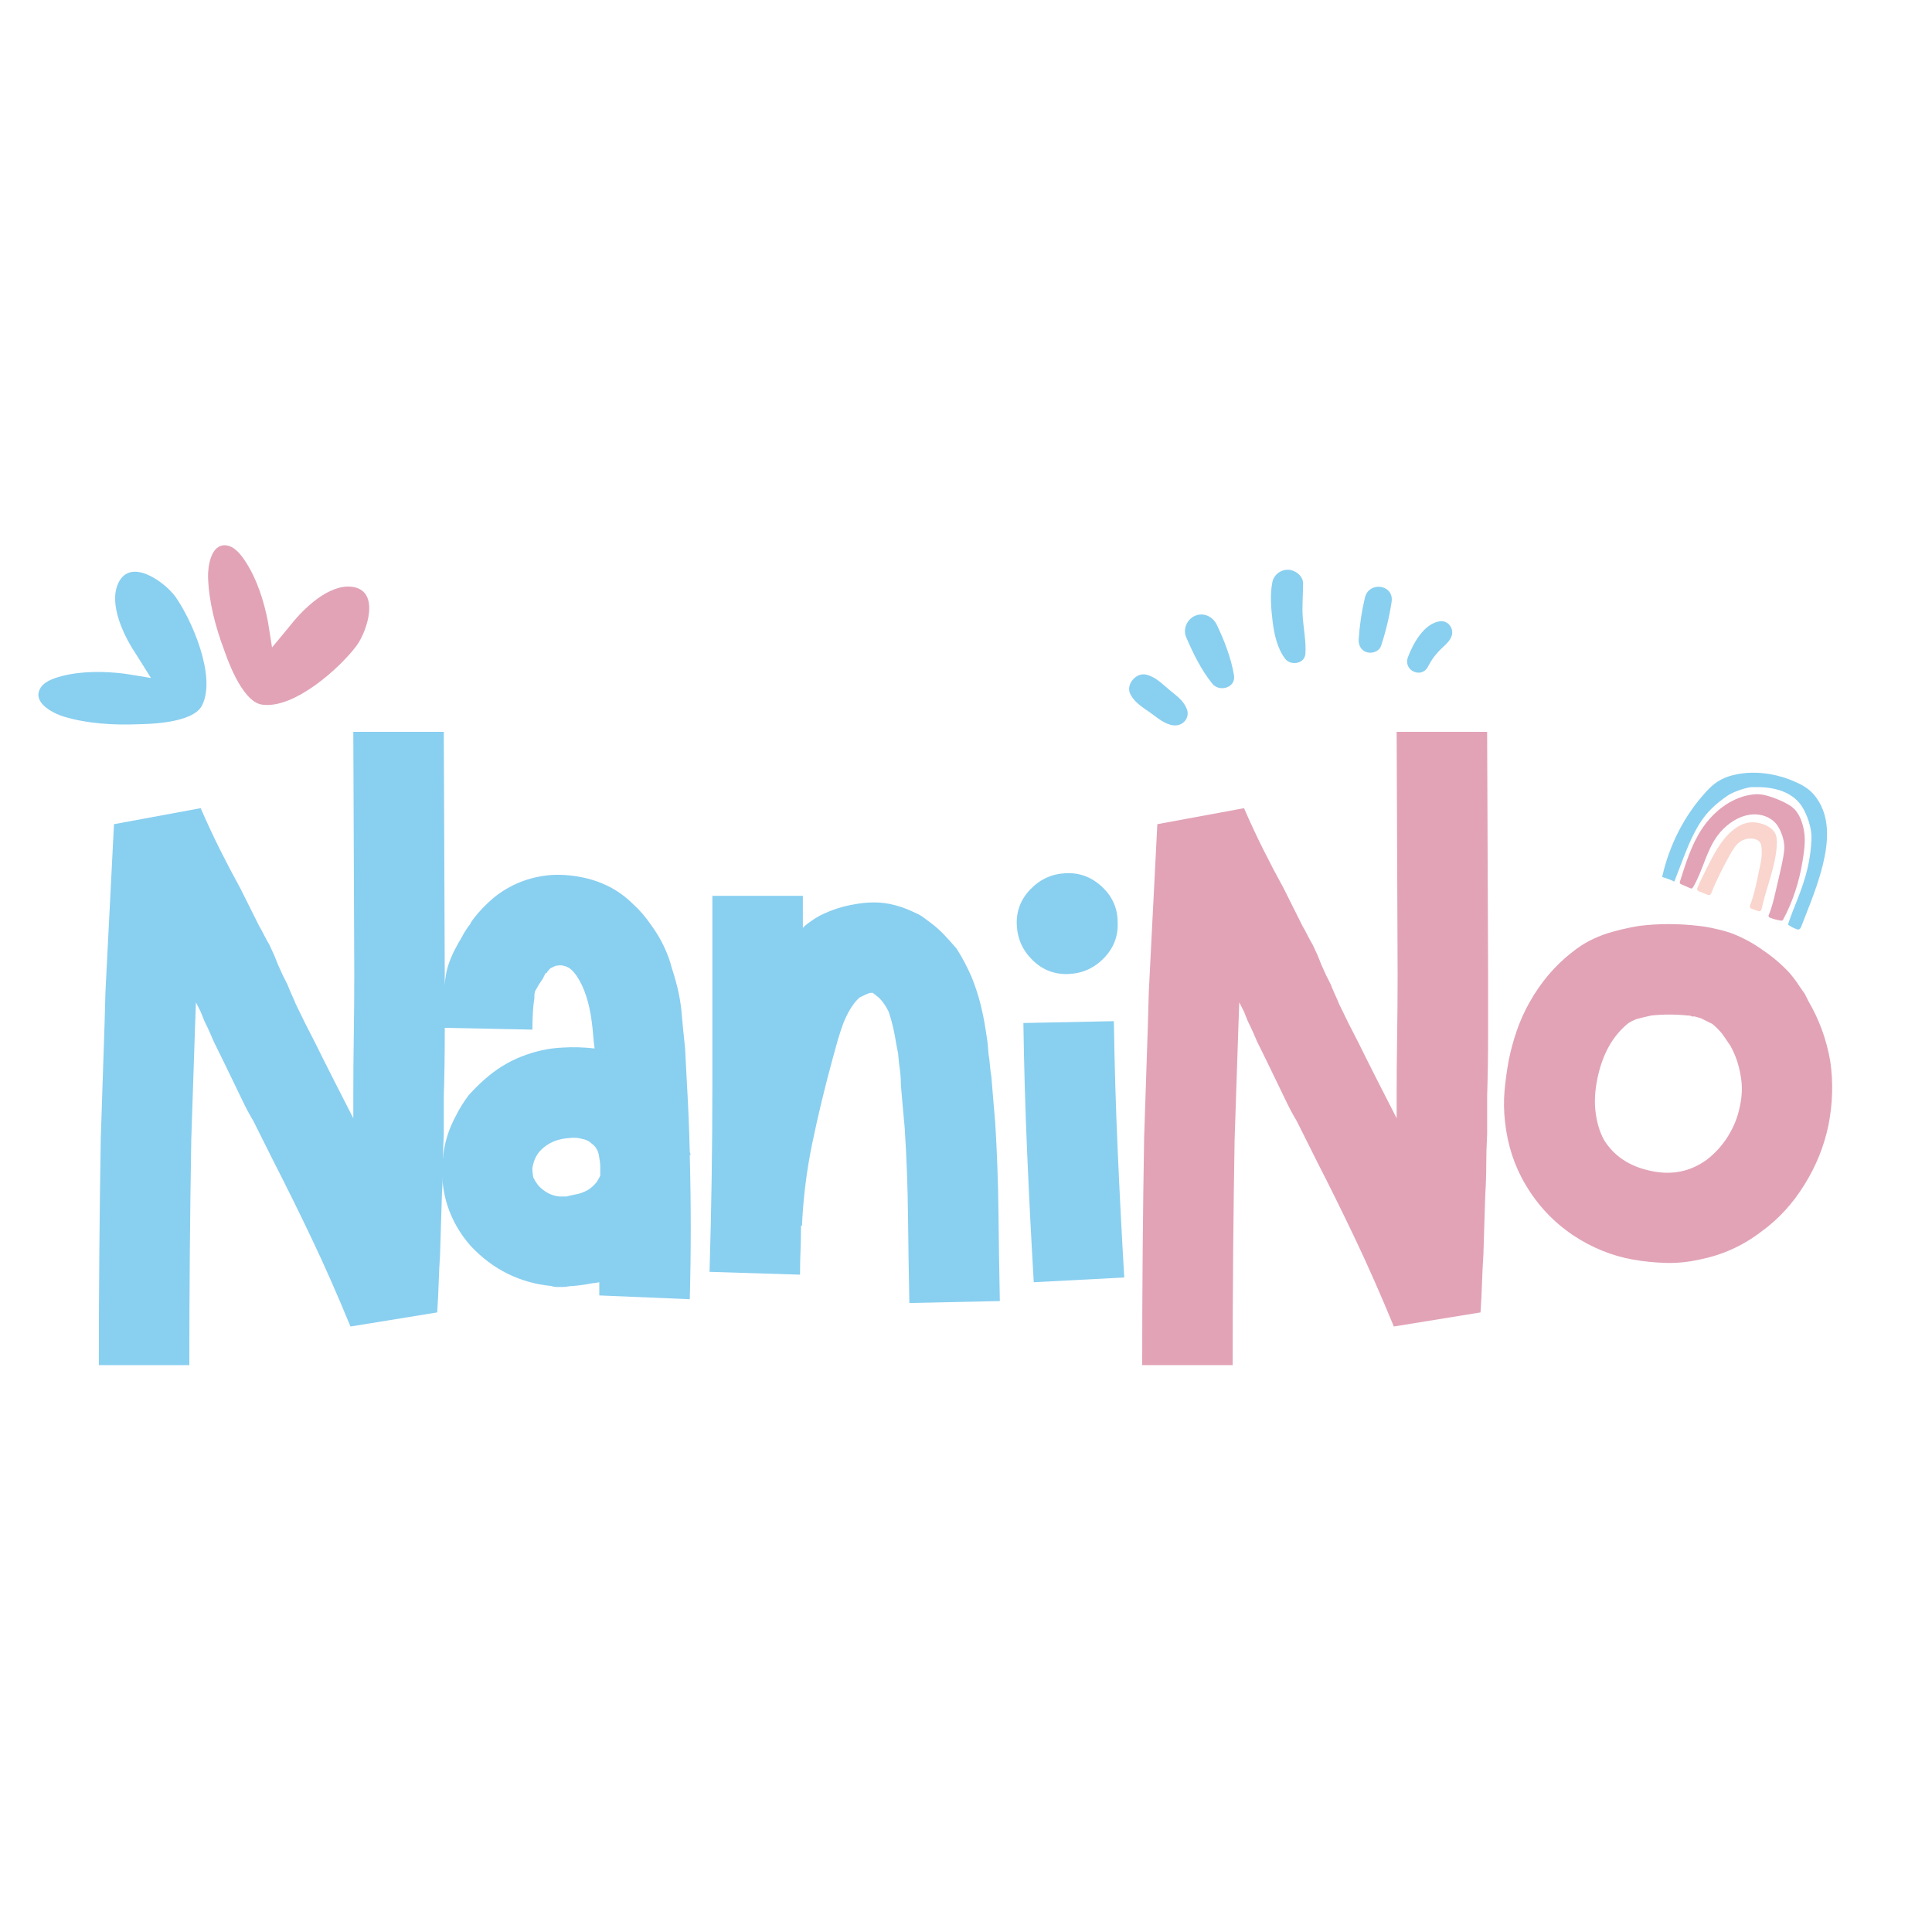 <svg version="1.2" preserveAspectRatio="xMidYMid meet" height="500" viewBox="0 0 375 375" zoomAndPan="magnify" width="500" xmlns:xlink="http://www.w3.org/1999/xlink" xmlns="http://www.w3.org/2000/svg"><defs><clipPath id="144526dce6"><path d="M 326 154 L 351 154 L 351 179 L 326 179 Z M 326 154"></path></clipPath><clipPath id="81e0ae33e2"><path d="M 331.594 145.352 L 358.961 155.676 L 349.43 180.938 L 322.062 170.613 Z M 331.594 145.352"></path></clipPath><clipPath id="3d9c710f9f"><path d="M 331.594 145.352 L 358.961 155.676 L 349.43 180.938 L 322.062 170.613 Z M 331.594 145.352"></path></clipPath><clipPath id="cc8f7622a5"><path d="M 329 159 L 345 159 L 345 177 L 329 177 Z M 329 159"></path></clipPath><clipPath id="fe313787e7"><path d="M 331.594 145.352 L 358.961 155.676 L 349.43 180.938 L 322.062 170.613 Z M 331.594 145.352"></path></clipPath><clipPath id="dbdddc5684"><path d="M 331.594 145.352 L 358.961 155.676 L 349.43 180.938 L 322.062 170.613 Z M 331.594 145.352"></path></clipPath><clipPath id="53ec1ae097"><path d="M 322 149 L 355 149 L 355 181 L 322 181 Z M 322 149"></path></clipPath><clipPath id="15d1772690"><path d="M 331.594 145.352 L 358.961 155.676 L 349.43 180.938 L 322.062 170.613 Z M 331.594 145.352"></path></clipPath><clipPath id="26057d0fa3"><path d="M 331.594 145.352 L 358.961 155.676 L 349.43 180.938 L 322.062 170.613 Z M 331.594 145.352"></path></clipPath><clipPath id="18aea28fb3"><path d="M 331.602 145.355 L 358.816 155.621 L 349.391 180.609 L 322.176 170.34 Z M 331.602 145.355"></path></clipPath><clipPath id="af137576a8"><path d="M 7 110 L 41 110 L 41 141 L 7 141 Z M 7 110"></path></clipPath><clipPath id="d52f85d468"><path d="M 19.695 74.914 L 86.027 106.57 L 55.34 170.875 L -10.992 139.219 Z M 19.695 74.914"></path></clipPath><clipPath id="f15f1bd64d"><path d="M 19.695 74.914 L 86.027 106.57 L 55.34 170.875 L -10.992 139.219 Z M 19.695 74.914"></path></clipPath><clipPath id="1aed7f7c93"><path d="M 40 105 L 72 105 L 72 137 L 40 137 Z M 40 105"></path></clipPath><clipPath id="565b7e5aaf"><path d="M 19.695 74.914 L 86.027 106.57 L 55.34 170.875 L -10.992 139.219 Z M 19.695 74.914"></path></clipPath><clipPath id="9d0d4563a7"><path d="M 19.695 74.914 L 86.027 106.57 L 55.34 170.875 L -10.992 139.219 Z M 19.695 74.914"></path></clipPath><clipPath id="78964da334"><path d="M 219 130 L 231 130 L 231 141 L 219 141 Z M 219 130"></path></clipPath><clipPath id="a4e37c67c3"><path d="M 223.891 104.48 L 283.555 115.914 L 276.922 150.535 L 217.258 139.102 Z M 223.891 104.48"></path></clipPath><clipPath id="c1679250f6"><path d="M 223.891 104.48 L 283.555 115.914 L 276.922 150.535 L 217.258 139.102 Z M 223.891 104.48"></path></clipPath><clipPath id="c27f422057"><path d="M 230 119 L 240 119 L 240 134 L 230 134 Z M 230 119"></path></clipPath><clipPath id="a92793b1a2"><path d="M 223.891 104.48 L 283.555 115.914 L 276.922 150.535 L 217.258 139.102 Z M 223.891 104.48"></path></clipPath><clipPath id="2e26347bc4"><path d="M 223.891 104.48 L 283.555 115.914 L 276.922 150.535 L 217.258 139.102 Z M 223.891 104.48"></path></clipPath><clipPath id="a3a3cf6869"><path d="M 246 110 L 254 110 L 254 129 L 246 129 Z M 246 110"></path></clipPath><clipPath id="6bf88d3cb6"><path d="M 223.891 104.48 L 283.555 115.914 L 276.922 150.535 L 217.258 139.102 Z M 223.891 104.48"></path></clipPath><clipPath id="f3296a27f4"><path d="M 223.891 104.48 L 283.555 115.914 L 276.922 150.535 L 217.258 139.102 Z M 223.891 104.48"></path></clipPath><clipPath id="2952cd58f2"><path d="M 263 113 L 271 113 L 271 127 L 263 127 Z M 263 113"></path></clipPath><clipPath id="5a7aadbcff"><path d="M 223.891 104.48 L 283.555 115.914 L 276.922 150.535 L 217.258 139.102 Z M 223.891 104.48"></path></clipPath><clipPath id="c8c45df090"><path d="M 223.891 104.48 L 283.555 115.914 L 276.922 150.535 L 217.258 139.102 Z M 223.891 104.48"></path></clipPath><clipPath id="f5783d6051"><path d="M 273 120 L 282 120 L 282 131 L 273 131 Z M 273 120"></path></clipPath><clipPath id="66b0d89cdd"><path d="M 223.891 104.48 L 283.555 115.914 L 276.922 150.535 L 217.258 139.102 Z M 223.891 104.48"></path></clipPath><clipPath id="f1ccbfe95f"><path d="M 223.891 104.48 L 283.555 115.914 L 276.922 150.535 L 217.258 139.102 Z M 223.891 104.48"></path></clipPath></defs><g id="e204bf41e7"><g style="fill:#89cff0;fill-opacity:1;"><g transform="translate(11.874, 269.552)"><path d="M 74.266 -127.5 L 74.453 -80.5 C 74.453 -76.469 74.453 -72.5 74.453 -68.594 C 74.453 -64.695 74.391 -60.734 74.266 -56.703 L 74.266 -49.391 C 74.148 -47.316 74.094 -45.332 74.094 -43.438 C 74.094 -41.551 74.031 -39.633 73.906 -37.688 L 73.719 -31.828 L 73.547 -26.156 C 73.422 -24.207 73.328 -22.285 73.266 -20.391 C 73.203 -18.504 73.109 -16.645 72.984 -14.812 L 56.156 -12.078 C 53.594 -18.297 51.094 -23.961 48.656 -29.078 C 46.219 -34.203 43.719 -39.266 41.156 -44.266 L 37.312 -51.953 C 36.582 -53.172 35.91 -54.422 35.297 -55.703 C 34.691 -56.984 34.086 -58.234 33.484 -59.453 C 32.141 -62.254 30.859 -64.879 29.641 -67.328 C 29.391 -67.93 29.113 -68.566 28.812 -69.234 C 28.508 -69.91 28.176 -70.613 27.812 -71.344 L 27.078 -73.172 L 26.156 -75 L 25.984 -70.25 C 25.734 -62.812 25.488 -55.492 25.25 -48.297 C 25.125 -40.973 25.031 -33.68 24.969 -26.422 C 24.906 -19.172 24.875 -11.891 24.875 -4.578 L 7.312 -4.578 C 7.312 -11.891 7.344 -19.234 7.406 -26.609 C 7.469 -33.992 7.562 -41.344 7.688 -48.656 C 7.926 -55.852 8.172 -63.234 8.422 -70.797 L 8.594 -77.016 L 9.141 -87.812 L 9.703 -98.781 L 10.25 -109.578 L 27.078 -112.688 C 28.297 -109.883 29.547 -107.203 30.828 -104.641 C 32.109 -102.078 33.422 -99.578 34.766 -97.141 L 38.422 -89.828 C 38.785 -89.211 39.117 -88.598 39.422 -87.984 C 39.723 -87.379 40.055 -86.77 40.422 -86.156 L 41.344 -84.156 L 42.078 -82.328 L 42.984 -80.312 L 43.906 -78.484 C 44.145 -77.867 44.414 -77.223 44.719 -76.547 C 45.031 -75.879 45.305 -75.242 45.547 -74.641 C 46.648 -72.316 47.867 -69.879 49.203 -67.328 C 49.816 -66.098 50.426 -64.875 51.031 -63.656 C 51.645 -62.438 52.258 -61.219 52.875 -60 L 56.703 -52.5 L 56.703 -56.891 C 56.703 -60.797 56.734 -64.695 56.797 -68.594 C 56.859 -72.5 56.891 -76.406 56.891 -80.312 L 56.703 -127.5 Z M 74.266 -127.5" style="stroke:none"></path></g></g><g style="fill:#89cff0;fill-opacity:1;"><g transform="translate(82.118, 269.552)"><path d="M 51.766 -45.188 C 52.016 -35.789 52.016 -26.52 51.766 -17.375 L 34.203 -18.109 C 34.203 -18.473 34.203 -18.898 34.203 -19.391 C 34.203 -19.879 34.203 -20.305 34.203 -20.672 C 33.598 -20.547 33.172 -20.484 32.922 -20.484 C 31.703 -20.242 30.426 -20.062 29.094 -19.938 C 28.719 -19.938 28.379 -19.906 28.078 -19.844 C 27.773 -19.781 27.441 -19.75 27.078 -19.75 C 26.711 -19.75 26.344 -19.75 25.969 -19.75 C 25.602 -19.75 25.238 -19.812 24.875 -19.938 C 18.781 -20.551 13.598 -23.113 9.328 -27.625 C 7.254 -29.938 5.727 -32.555 4.75 -35.484 C 3.781 -38.535 3.477 -41.586 3.844 -44.641 C 4.082 -47.566 4.938 -50.367 6.406 -53.047 C 7.008 -54.266 7.801 -55.547 8.781 -56.891 C 9.758 -57.992 10.797 -59.031 11.891 -60 C 14.086 -61.957 16.492 -63.453 19.109 -64.484 C 21.734 -65.523 24.391 -66.102 27.078 -66.219 C 29.148 -66.344 31.223 -66.285 33.297 -66.047 C 33.172 -66.898 33.078 -67.75 33.016 -68.594 C 32.953 -69.445 32.863 -70.301 32.75 -71.156 C 32.5 -73.113 32.129 -74.82 31.641 -76.281 C 31.16 -77.75 30.551 -79.031 29.812 -80.125 C 29.207 -80.977 28.66 -81.523 28.172 -81.766 C 27.441 -82.141 26.77 -82.266 26.156 -82.141 C 25.914 -82.141 25.672 -82.078 25.422 -81.953 C 25.18 -81.828 24.941 -81.707 24.703 -81.594 C 24.328 -81.227 24.082 -80.922 23.969 -80.672 L 23.781 -80.672 C 23.781 -80.672 23.719 -80.551 23.594 -80.312 L 23.234 -79.578 L 22.5 -78.484 C 22.133 -77.867 21.891 -77.441 21.766 -77.203 C 21.648 -76.953 21.594 -76.461 21.594 -75.734 C 21.469 -75.004 21.375 -74.086 21.312 -72.984 C 21.25 -71.891 21.219 -70.797 21.219 -69.703 L 3.656 -70.062 C 3.656 -71.281 3.688 -72.469 3.75 -73.625 C 3.812 -74.789 3.906 -76.102 4.031 -77.562 C 4.145 -78.289 4.266 -79.113 4.391 -80.031 C 4.516 -80.945 4.758 -81.895 5.125 -82.875 C 5.488 -83.844 5.883 -84.723 6.312 -85.516 C 6.738 -86.316 7.133 -87.02 7.5 -87.625 C 7.738 -88.113 8.102 -88.723 8.594 -89.453 L 9.141 -90.188 L 9.328 -90.547 L 9.703 -91.109 C 10.797 -92.566 12.133 -93.969 13.719 -95.312 C 16.895 -97.875 20.555 -99.336 24.703 -99.703 C 26.648 -99.828 28.598 -99.703 30.547 -99.328 C 32.504 -98.961 34.332 -98.352 36.031 -97.5 C 37.738 -96.645 39.328 -95.488 40.797 -94.031 C 42.016 -92.938 43.172 -91.594 44.266 -90 C 45.242 -88.664 46.066 -87.297 46.734 -85.891 C 47.41 -84.484 47.93 -83.051 48.297 -81.594 C 48.785 -80.125 49.18 -78.719 49.484 -77.375 C 49.785 -76.039 50 -74.766 50.125 -73.547 C 50.25 -72.203 50.367 -70.922 50.484 -69.703 C 50.609 -68.484 50.734 -67.266 50.859 -66.047 C 50.984 -63.484 51.102 -61.164 51.219 -59.094 C 51.469 -54.945 51.648 -50.555 51.766 -45.922 C 51.891 -45.555 51.953 -45.375 51.953 -45.375 L 51.766 -45.375 C 51.766 -45.375 51.766 -45.344 51.766 -45.281 C 51.766 -45.219 51.766 -45.188 51.766 -45.188 Z M 32.016 -38.594 C 32.617 -38.969 33.164 -39.457 33.656 -40.062 C 33.906 -40.426 34.148 -40.852 34.391 -41.344 C 34.391 -41.832 34.391 -42.379 34.391 -42.984 C 34.391 -43.598 34.328 -44.207 34.203 -44.812 C 34.086 -46.039 33.602 -46.957 32.75 -47.562 C 32.258 -48.051 31.648 -48.359 30.922 -48.484 C 30.066 -48.723 29.211 -48.781 28.359 -48.656 C 26.398 -48.539 24.754 -47.93 23.422 -46.828 C 22.203 -45.859 21.469 -44.52 21.219 -42.812 C 21.219 -42.195 21.281 -41.586 21.406 -40.984 C 21.645 -40.492 21.945 -40.004 22.312 -39.516 C 23.531 -38.172 24.938 -37.438 26.531 -37.312 C 26.645 -37.312 26.734 -37.312 26.797 -37.312 C 26.859 -37.312 26.953 -37.312 27.078 -37.312 C 27.078 -37.312 27.164 -37.312 27.344 -37.312 C 27.531 -37.312 27.688 -37.312 27.812 -37.312 C 28.289 -37.438 28.836 -37.562 29.453 -37.688 C 30.305 -37.812 31.16 -38.113 32.016 -38.594 Z M 32.016 -38.594" style="stroke:none"></path></g></g><g style="fill:#89cff0;fill-opacity:1;"><g transform="translate(130.411, 269.552)"><path d="M 62.75 -51.766 C 63.113 -45.91 63.328 -40.086 63.391 -34.297 C 63.453 -28.504 63.539 -22.742 63.656 -17.016 L 46.094 -16.641 C 45.977 -22.492 45.891 -28.227 45.828 -33.844 C 45.766 -39.457 45.551 -45.066 45.188 -50.672 C 45.062 -52.016 44.938 -53.383 44.812 -54.781 C 44.695 -56.188 44.578 -57.562 44.453 -58.906 C 44.453 -59.633 44.422 -60.332 44.359 -61 C 44.297 -61.676 44.207 -62.379 44.094 -63.109 L 43.906 -65.125 L 43.719 -66.047 L 43.547 -66.953 C 43.172 -69.391 42.68 -71.461 42.078 -73.172 C 41.348 -74.641 40.555 -75.676 39.703 -76.281 C 39.578 -76.406 39.422 -76.523 39.234 -76.641 C 39.055 -76.766 39.031 -76.828 39.156 -76.828 C 39.031 -76.828 38.785 -76.828 38.422 -76.828 C 38.055 -76.711 37.629 -76.531 37.141 -76.281 C 36.891 -76.164 36.645 -76.047 36.406 -75.922 C 36.281 -75.797 36.098 -75.613 35.859 -75.375 C 34.879 -74.27 34.023 -72.805 33.297 -70.984 C 32.93 -70.004 32.566 -68.906 32.203 -67.688 L 31.094 -63.656 C 29.633 -58.289 28.352 -52.957 27.25 -47.656 C 26.156 -42.352 25.488 -37.016 25.25 -31.641 L 25.062 -31.641 C 25.062 -30.055 25.031 -28.473 24.969 -26.891 C 24.906 -25.305 24.875 -23.723 24.875 -22.141 L 7.312 -22.688 C 7.676 -34.758 7.859 -46.863 7.859 -59 C 7.859 -71.133 7.859 -83.359 7.859 -95.672 L 25.422 -95.672 C 25.422 -93.598 25.422 -91.523 25.422 -89.453 C 25.672 -89.703 25.797 -89.828 25.797 -89.828 C 26.648 -90.555 27.625 -91.223 28.719 -91.828 C 30.914 -92.93 33.172 -93.664 35.484 -94.031 C 36.703 -94.27 37.984 -94.391 39.328 -94.391 C 40.672 -94.391 42.016 -94.207 43.359 -93.844 C 44.703 -93.477 45.984 -92.992 47.203 -92.391 C 47.805 -92.141 48.352 -91.832 48.844 -91.469 C 49.332 -91.102 49.82 -90.738 50.312 -90.375 C 51.281 -89.645 52.16 -88.852 52.953 -88 C 53.754 -87.145 54.52 -86.289 55.25 -85.438 C 56.344 -83.727 57.316 -81.895 58.172 -79.938 C 58.898 -78.113 59.477 -76.348 59.906 -74.641 C 60.332 -72.93 60.672 -71.223 60.922 -69.516 L 61.094 -68.422 L 61.281 -67.141 L 61.469 -64.938 C 61.594 -64.207 61.68 -63.477 61.734 -62.75 C 61.797 -62.02 61.891 -61.285 62.016 -60.547 C 62.141 -59.086 62.258 -57.625 62.375 -56.156 C 62.5 -54.695 62.625 -53.234 62.75 -51.766 Z M 62.75 -51.766" style="stroke:none"></path></g></g><g style="fill:#89cff0;fill-opacity:1;"><g transform="translate(190.045, 269.552)"><path d="M 26.156 -71.344 C 26.281 -63.051 26.523 -54.758 26.891 -46.469 C 27.254 -38.176 27.68 -29.883 28.172 -21.594 L 10.609 -20.672 C 10.117 -28.961 9.691 -37.316 9.328 -45.734 C 8.961 -54.148 8.719 -62.566 8.594 -70.984 Z M 17.375 -80.5 C 14.695 -80.375 12.379 -81.254 10.422 -83.141 C 8.473 -85.035 7.438 -87.32 7.312 -90 C 7.195 -92.688 8.082 -95.004 9.969 -96.953 C 11.863 -98.91 14.148 -99.945 16.828 -100.062 C 19.516 -100.188 21.863 -99.301 23.875 -97.406 C 25.883 -95.52 26.891 -93.234 26.891 -90.547 C 27.016 -87.867 26.129 -85.551 24.234 -83.594 C 22.348 -81.645 20.062 -80.613 17.375 -80.5 Z M 17.375 -80.5" style="stroke:none"></path></g></g><g style="fill:#e2a3b7;fill-opacity:1;"><g transform="translate(214.386, 269.552)"><path d="M 74.266 -127.5 L 74.453 -80.5 C 74.453 -76.469 74.453 -72.5 74.453 -68.594 C 74.453 -64.695 74.391 -60.734 74.266 -56.703 L 74.266 -49.391 C 74.148 -47.316 74.094 -45.332 74.094 -43.438 C 74.094 -41.551 74.031 -39.633 73.906 -37.688 L 73.719 -31.828 L 73.547 -26.156 C 73.422 -24.207 73.328 -22.285 73.266 -20.391 C 73.203 -18.504 73.109 -16.645 72.984 -14.812 L 56.156 -12.078 C 53.594 -18.297 51.094 -23.961 48.656 -29.078 C 46.219 -34.203 43.719 -39.266 41.156 -44.266 L 37.312 -51.953 C 36.582 -53.172 35.91 -54.422 35.297 -55.703 C 34.691 -56.984 34.086 -58.234 33.484 -59.453 C 32.141 -62.254 30.859 -64.879 29.641 -67.328 C 29.391 -67.93 29.113 -68.566 28.812 -69.234 C 28.508 -69.91 28.176 -70.613 27.812 -71.344 L 27.078 -73.172 L 26.156 -75 L 25.984 -70.25 C 25.734 -62.812 25.488 -55.492 25.25 -48.297 C 25.125 -40.973 25.031 -33.68 24.969 -26.422 C 24.906 -19.172 24.875 -11.891 24.875 -4.578 L 7.312 -4.578 C 7.312 -11.891 7.344 -19.234 7.406 -26.609 C 7.469 -33.992 7.562 -41.344 7.688 -48.656 C 7.926 -55.852 8.172 -63.234 8.422 -70.797 L 8.594 -77.016 L 9.141 -87.812 L 9.703 -98.781 L 10.25 -109.578 L 27.078 -112.688 C 28.297 -109.883 29.547 -107.203 30.828 -104.641 C 32.109 -102.078 33.422 -99.578 34.766 -97.141 L 38.422 -89.828 C 38.785 -89.211 39.117 -88.598 39.422 -87.984 C 39.723 -87.379 40.055 -86.77 40.422 -86.156 L 41.344 -84.156 L 42.078 -82.328 L 42.984 -80.312 L 43.906 -78.484 C 44.145 -77.867 44.414 -77.223 44.719 -76.547 C 45.031 -75.879 45.305 -75.242 45.547 -74.641 C 46.648 -72.316 47.867 -69.879 49.203 -67.328 C 49.816 -66.098 50.426 -64.875 51.031 -63.656 C 51.645 -62.438 52.258 -61.219 52.875 -60 L 56.703 -52.5 L 56.703 -56.891 C 56.703 -60.797 56.734 -64.695 56.797 -68.594 C 56.859 -72.5 56.891 -76.406 56.891 -80.312 L 56.703 -127.5 Z M 74.266 -127.5" style="stroke:none"></path></g></g><g style="fill:#e2a3b7;fill-opacity:1;"><g transform="translate(284.63, 269.552)"><path d="M 70.609 -63.656 C 71.223 -59.508 71.102 -55.305 70.25 -51.047 C 69.395 -47.016 67.867 -43.234 65.672 -39.703 C 63.359 -35.922 60.492 -32.812 57.078 -30.375 C 53.535 -27.688 49.57 -25.914 45.188 -25.062 C 42.988 -24.57 40.82 -24.359 38.688 -24.422 C 36.551 -24.484 34.445 -24.695 32.375 -25.062 C 30.301 -25.426 28.289 -26.004 26.344 -26.797 C 24.395 -27.586 22.504 -28.594 20.672 -29.812 C 16.891 -32.375 13.844 -35.609 11.531 -39.516 C 9.332 -43.172 7.988 -47.254 7.5 -51.766 C 7.258 -53.836 7.227 -55.879 7.406 -57.891 C 7.594 -59.91 7.867 -61.895 8.234 -63.844 C 8.598 -65.676 9.113 -67.566 9.781 -69.516 C 10.457 -71.461 11.281 -73.289 12.25 -75 C 14.445 -78.906 17.191 -82.141 20.484 -84.703 C 21.703 -85.672 22.859 -86.43 23.953 -86.984 C 25.055 -87.535 26.156 -87.992 27.25 -88.359 C 29.207 -88.973 31.285 -89.461 33.484 -89.828 C 37.266 -90.305 41.164 -90.305 45.188 -89.828 C 46.281 -89.703 47.316 -89.52 48.297 -89.281 C 49.516 -89.031 50.613 -88.723 51.594 -88.359 C 53.781 -87.504 55.789 -86.406 57.625 -85.062 C 59.457 -83.844 61.164 -82.379 62.75 -80.672 C 63.477 -79.816 64.148 -78.906 64.766 -77.938 C 65.129 -77.445 65.43 -77.02 65.672 -76.656 L 66.406 -75.188 C 68.477 -71.645 69.879 -67.801 70.609 -63.656 Z M 53.047 -54.703 C 53.535 -56.773 53.598 -58.785 53.234 -60.734 C 52.867 -62.93 52.195 -64.883 51.219 -66.594 C 50.488 -67.688 49.941 -68.477 49.578 -68.969 C 48.961 -69.695 48.352 -70.305 47.75 -70.797 C 47.02 -71.16 46.285 -71.523 45.547 -71.891 C 45.18 -72.016 44.754 -72.141 44.266 -72.266 C 44.266 -72.266 44.082 -72.266 43.719 -72.266 C 43.602 -72.379 43.359 -72.438 42.984 -72.438 C 40.547 -72.688 38.172 -72.688 35.859 -72.438 C 34.754 -72.195 33.773 -71.957 32.922 -71.719 C 32.316 -71.469 31.832 -71.223 31.469 -70.984 C 28.414 -68.547 26.398 -64.945 25.422 -60.188 C 24.941 -57.863 24.82 -55.727 25.062 -53.781 C 25.301 -51.707 25.848 -49.879 26.703 -48.297 C 28.66 -45.129 31.711 -43.117 35.859 -42.266 C 39.879 -41.41 43.477 -42.141 46.656 -44.453 C 48.238 -45.672 49.578 -47.133 50.672 -48.844 C 51.891 -50.789 52.68 -52.742 53.047 -54.703 Z M 53.047 -54.703" style="stroke:none"></path></g></g><g clip-path="url(#144526dce6)" clip-rule="nonzero"><g clip-path="url(#81e0ae33e2)" clip-rule="nonzero"><g clip-path="url(#3d9c710f9f)" clip-rule="nonzero"><path d="M 345.723 178.695 C 344.961 178.59 344.211 178.391 343.5 178.102 C 343.309 178.023 343.223 177.809 343.301 177.621 C 343.918 176.172 344.281 174.625 344.637 173.086 C 344.855 172.145 345.074 171.203 345.293 170.258 C 345.602 168.922 345.914 167.586 346.148 166.234 C 346.266 165.547 346.363 164.852 346.328 164.156 C 346.297 163.488 346.141 162.828 345.93 162.191 C 345.645 161.316 345.246 160.457 344.633 159.766 C 343.559 158.566 341.883 157.996 340.273 158.074 C 338.664 158.152 337.125 158.824 335.82 159.77 C 334.902 160.438 334.082 161.246 333.398 162.156 C 331.156 165.156 330.516 169.074 328.582 172.281 C 328.488 172.438 328.289 172.5 328.121 172.426 L 326.262 171.609 C 326.09 171.535 326.004 171.344 326.059 171.168 C 327.172 167.645 328.312 163.926 330.355 160.863 C 332.531 157.609 335.832 154.938 339.688 154.281 C 340.238 154.188 340.797 154.133 341.352 154.16 C 342.09 154.199 342.812 154.379 343.52 154.602 C 344.566 154.934 345.582 155.352 346.559 155.855 C 347.18 156.176 347.789 156.543 348.281 157.039 C 348.91 157.668 349.332 158.477 349.641 159.309 C 349.992 160.262 350.207 161.262 350.277 162.273 C 350.387 163.879 350.137 165.484 349.887 167.074 C 349.254 171.051 348.012 174.969 346.098 178.508 C 346.023 178.645 345.875 178.719 345.723 178.695" style="stroke:none;fill-rule:nonzero;fill:#e2a3b7;fill-opacity:1;"></path></g></g></g><g clip-path="url(#cc8f7622a5)" clip-rule="nonzero"><g clip-path="url(#fe313787e7)" clip-rule="nonzero"><g clip-path="url(#dbdddc5684)" clip-rule="nonzero"><path d="M 341.258 176.848 C 341.543 176.961 341.859 176.789 341.922 176.488 C 342.801 172.262 344.684 168.219 344.883 163.906 C 344.918 163.207 344.898 162.48 344.605 161.848 C 344.207 160.988 343.355 160.422 342.477 160.07 C 341.305 159.602 339.984 159.445 338.773 159.797 C 338.203 159.961 337.668 160.23 337.168 160.551 C 334.633 162.18 333.102 164.953 331.727 167.633 C 330.93 169.184 330.148 170.746 329.457 172.344 C 329.344 172.602 329.469 172.898 329.73 173 C 330.328 173.23 330.906 173.473 331.504 173.703 C 331.758 173.801 332.039 173.672 332.137 173.422 C 333.172 170.801 334.457 168.285 335.832 165.828 C 336.363 164.879 336.938 163.906 337.848 163.316 C 338.637 162.801 339.645 162.633 340.559 162.855 C 340.926 162.945 341.297 163.109 341.539 163.402 C 341.797 163.723 341.879 164.148 341.918 164.555 C 341.965 165.004 341.973 165.453 341.949 165.898 C 341.898 166.746 341.727 167.578 341.555 168.406 C 341.441 168.938 341.332 169.469 341.223 170 C 340.816 171.941 340.406 173.898 339.68 175.738 C 339.578 176.004 339.711 176.301 339.98 176.391 C 340.406 176.531 340.844 176.68 341.258 176.848" style="stroke:none;fill-rule:nonzero;fill:#f9d5ce;fill-opacity:1;"></path></g></g></g><g clip-path="url(#53ec1ae097)" clip-rule="nonzero"><g clip-path="url(#15d1772690)" clip-rule="nonzero"><g clip-path="url(#26057d0fa3)" clip-rule="nonzero"><g clip-path="url(#18aea28fb3)" clip-rule="nonzero"><path d="M 336.152 150.512 C 335.195 150.766 334.27 151.16 333.43 151.684 C 332.559 152.227 331.824 152.953 331.129 153.707 C 326.895 158.309 323.977 164.117 322.621 170.227 C 323.43 170.457 324.242 170.734 324.984 171.121 C 325.57 169.559 326.168 168.004 326.777 166.449 C 328.098 163.078 329.535 159.633 332.094 157.07 C 333.078 156.082 334.184 155.215 335.332 154.426 C 336.527 153.605 339.152 152.797 340.031 152.777 C 341.832 152.734 343.656 152.832 345.371 153.371 C 347.09 153.91 348.703 154.93 349.691 156.434 C 350.789 158.105 351.664 160.715 351.605 162.715 C 351.477 166.855 350.582 170.27 348.859 174.633 C 348.246 176.184 347.551 177.855 347.051 179.449 C 347.512 179.832 348.078 180.094 348.633 180.32 C 348.793 180.387 348.973 180.449 349.141 180.402 C 349.406 180.336 349.543 180.047 349.641 179.793 C 349.895 179.145 350.148 178.492 350.406 177.844 C 351.891 174.047 353.387 170.227 354.168 166.227 C 354.633 163.848 354.836 161.379 354.352 159.004 C 353.867 156.629 352.629 154.344 350.652 152.945 C 349.805 152.348 348.852 151.926 347.898 151.52 C 346.438 150.895 341.473 149.094 336.152 150.512" style="stroke:none;fill-rule:nonzero;fill:#89cff0;fill-opacity:1;"></path></g></g></g></g><g clip-path="url(#af137576a8)" clip-rule="nonzero"><g clip-path="url(#d52f85d468)" clip-rule="nonzero"><g clip-path="url(#f15f1bd64d)" clip-rule="nonzero"><path d="M 34.066 115.848 C 37.094 120.102 42.105 131.285 39.199 136.957 C 37.336 140.594 27.68 140.539 26.98 140.57 C 22.141 140.77 17.062 140.492 12.414 139.105 C 10.652 138.578 6.508 136.656 7.648 133.938 C 8.328 132.316 10.398 131.652 11.941 131.242 C 15.832 130.223 20.242 130.273 24.215 130.766 C 24.781 130.84 29.297 131.594 29.297 131.594 C 29.297 131.594 26.641 127.332 26.254 126.746 C 24.027 123.383 21.082 117.32 22.926 113.258 C 25.312 107.996 32.105 113.098 34.066 115.848 Z M 34.066 115.848" style="stroke:none;fill-rule:evenodd;fill:#89cff0;fill-opacity:1;"></path></g></g></g><g clip-path="url(#1aed7f7c93)" clip-rule="nonzero"><g clip-path="url(#565b7e5aaf)" clip-rule="nonzero"><g clip-path="url(#9d0d4563a7)" clip-rule="nonzero"><path d="M 69.246 125.277 C 66.156 129.484 57.098 137.742 50.801 136.758 C 46.766 136.125 43.793 126.934 43.547 126.281 C 41.844 121.746 40.52 116.836 40.383 111.988 C 40.332 110.148 40.863 105.609 43.801 105.844 C 45.551 105.98 46.832 107.738 47.703 109.078 C 49.891 112.453 51.219 116.66 51.992 120.586 C 52.102 121.148 52.801 125.672 52.801 125.672 C 52.801 125.672 56.016 121.816 56.449 121.266 C 58.949 118.098 63.785 113.406 68.223 113.887 C 73.965 114.508 71.242 122.555 69.246 125.277 Z M 69.246 125.277" style="stroke:none;fill-rule:evenodd;fill:#e2a3b7;fill-opacity:1;"></path></g></g></g><g clip-path="url(#78964da334)" clip-rule="nonzero"><g clip-path="url(#a4e37c67c3)" clip-rule="nonzero"><g clip-path="url(#c1679250f6)" clip-rule="nonzero"><path d="M 230.359 137.641 C 229.758 135.969 228.23 134.953 226.934 133.871 C 225.527 132.699 224.281 131.363 222.449 130.938 C 220.484 130.492 218.449 132.887 219.402 134.742 C 220.273 136.422 221.77 137.27 223.281 138.34 C 224.664 139.328 226.086 140.625 227.84 140.793 C 229.594 140.961 231.004 139.359 230.375 137.629 Z M 230.359 137.641" style="stroke:none;fill-rule:nonzero;fill:#89cff0;fill-opacity:1;"></path></g></g></g><g clip-path="url(#c27f422057)" clip-rule="nonzero"><g clip-path="url(#a92793b1a2)" clip-rule="nonzero"><g clip-path="url(#2e26347bc4)" clip-rule="nonzero"><path d="M 239.516 131.055 C 238.961 127.73 237.641 124.34 236.199 121.305 C 235.461 119.742 233.73 118.824 232.039 119.492 C 230.457 120.113 229.547 122.051 230.227 123.648 C 231.543 126.754 233.188 130.086 235.312 132.707 C 236.699 134.406 239.926 133.496 239.516 131.055 Z M 239.516 131.055" style="stroke:none;fill-rule:nonzero;fill:#89cff0;fill-opacity:1;"></path></g></g></g><g clip-path="url(#a3a3cf6869)" clip-rule="nonzero"><g clip-path="url(#6bf88d3cb6)" clip-rule="nonzero"><g clip-path="url(#f3296a27f4)" clip-rule="nonzero"><path d="M 253.375 126.91 C 253.531 124.633 253.062 122.293 252.879 120.027 C 252.691 117.758 252.926 115.512 252.93 113.227 C 252.926 111.746 251.336 110.59 249.984 110.59 C 249.625 110.582 249.27 110.641 248.93 110.762 C 248.586 110.879 248.273 111.059 247.996 111.289 C 247.715 111.52 247.484 111.793 247.305 112.109 C 247.121 112.422 247 112.758 246.941 113.117 C 246.48 115.52 246.727 118.285 247.023 120.707 C 247.32 123.129 247.941 125.891 249.445 127.863 C 250.508 129.262 253.238 128.887 253.375 126.91 Z M 253.375 126.91" style="stroke:none;fill-rule:nonzero;fill:#89cff0;fill-opacity:1;"></path></g></g></g><g clip-path="url(#2952cd58f2)" clip-rule="nonzero"><g clip-path="url(#5a7aadbcff)" clip-rule="nonzero"><g clip-path="url(#c8c45df090)" clip-rule="nonzero"><path d="M 268.055 125.387 C 268.98 122.586 269.668 119.727 270.113 116.809 C 270.605 113.426 265.703 112.754 264.93 116.004 C 264.297 118.668 263.895 121.363 263.727 124.098 C 263.652 125.227 264.18 126.285 265.332 126.609 C 266.312 126.887 267.691 126.473 268.047 125.383 Z M 268.055 125.387" style="stroke:none;fill-rule:nonzero;fill:#89cff0;fill-opacity:1;"></path></g></g></g><g clip-path="url(#f5783d6051)" clip-rule="nonzero"><g clip-path="url(#66b0d89cdd)" clip-rule="nonzero"><g clip-path="url(#f1ccbfe95f)" clip-rule="nonzero"><path d="M 277.203 129.336 C 277.734 128.285 278.402 127.332 279.207 126.469 C 280.066 125.523 281.188 124.809 281.703 123.605 C 282.336 122.129 281.152 120.363 279.492 120.59 C 276.398 121 274.254 124.934 273.277 127.574 C 272.312 130.156 275.957 131.836 277.203 129.344 Z M 277.203 129.336" style="stroke:none;fill-rule:nonzero;fill:#89cff0;fill-opacity:1;"></path></g></g></g></g></svg>
